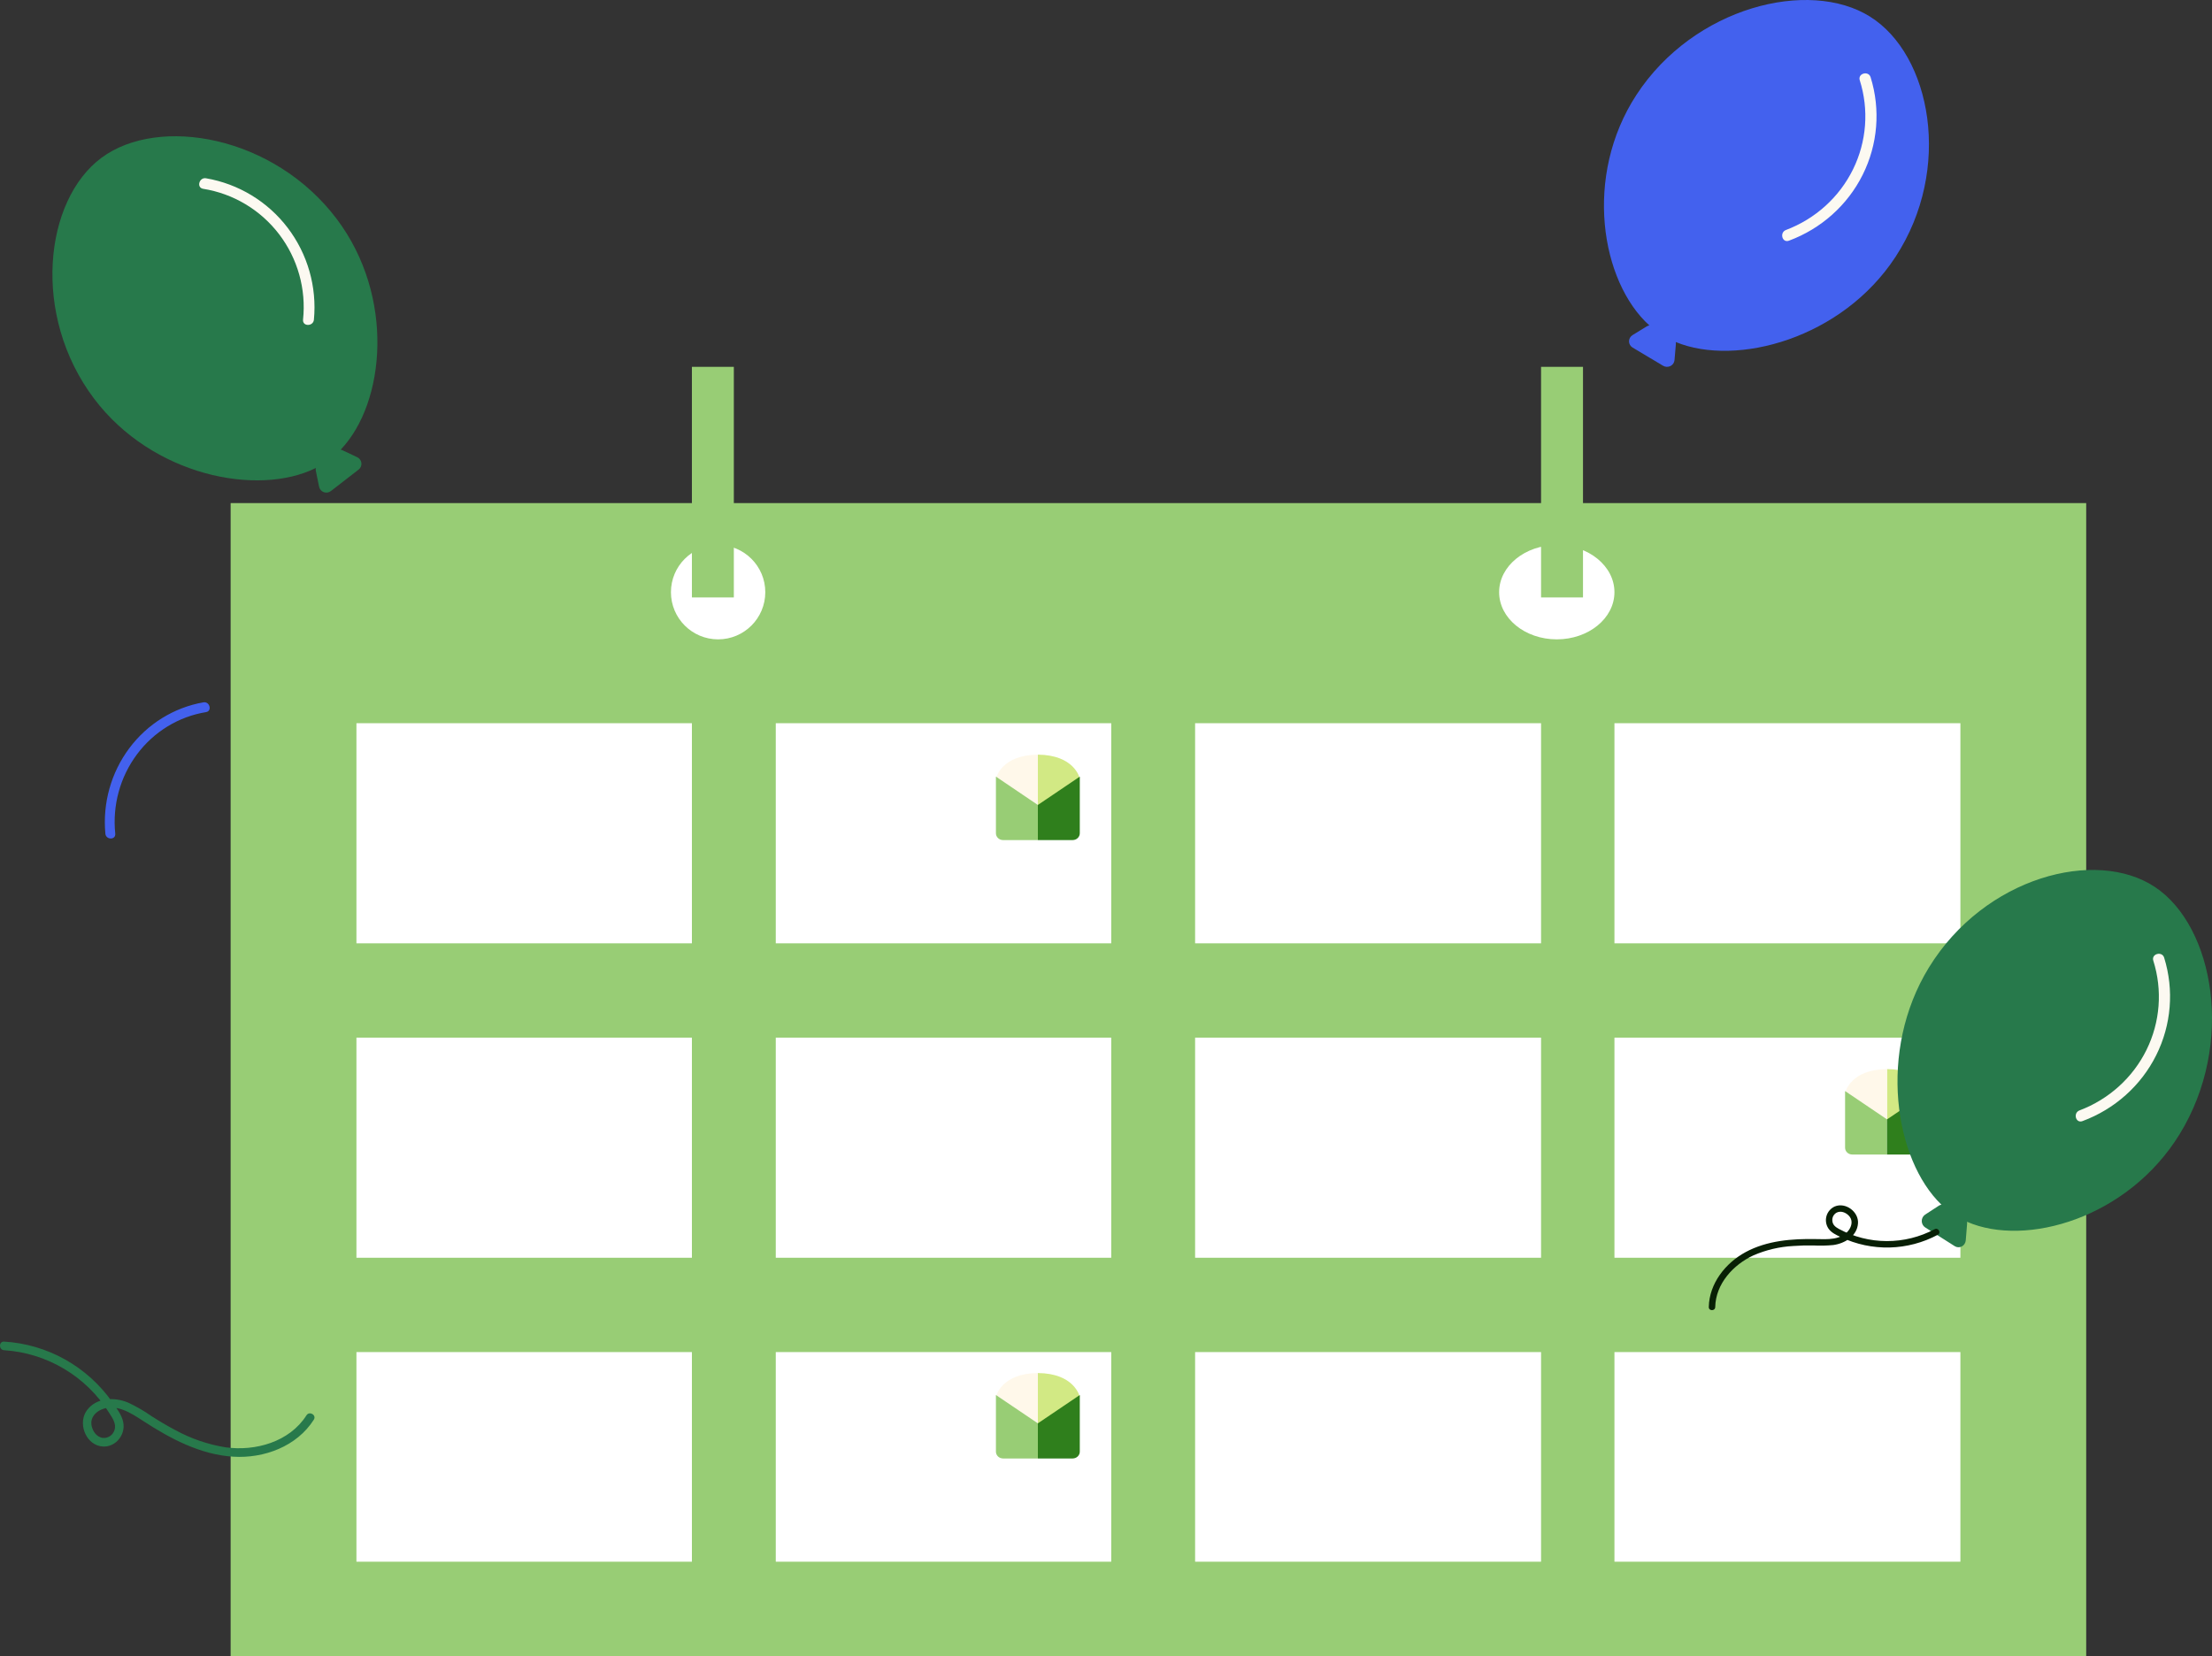 <svg width="211" height="158" viewBox="0 0 211 158" fill="none" xmlns="http://www.w3.org/2000/svg">
<rect x="0" y="0" width="211" height="158" fill="#333333" stroke="none"/>
<path d="M199 48H22V158H199V48Z" fill="#98CD75"/>
<path d="M66 69H34V90H66V69Z" fill="white"/>
<path d="M106 69H74V90H106V69Z" fill="white"/>
<path d="M147 69H114V90H147V69Z" fill="white"/>
<path d="M187 69H154V90H187V69Z" fill="white"/>
<path d="M66 99H34V120H66V99Z" fill="white"/>
<path d="M106 99H74V120H106V99Z" fill="white"/>
<path d="M147 99H114V120H147V99Z" fill="white"/>
<path d="M187 99H154V120H187V99Z" fill="white"/>
<path d="M66 129H34V149H66V129Z" fill="white"/>
<path d="M106 129H74V149H106V129Z" fill="white"/>
<path d="M147 129H114V149H147V129Z" fill="white"/>
<path d="M187 129H154V149H187V129Z" fill="white"/>
<path d="M68.5 61C70.985 61 73 58.985 73 56.5C73 54.015 70.985 52 68.5 52C66.015 52 64 54.015 64 56.5C64 58.985 66.015 61 68.5 61Z" fill="white"/>
<path d="M148.5 61C151.538 61 154 58.985 154 56.5C154 54.015 151.538 52 148.5 52C145.462 52 143 54.015 143 56.5C143 58.985 145.462 61 148.5 61Z" fill="white"/>
<path d="M70 35H66V57H70V35Z" fill="#98CD75"/>
<path d="M151 35H147V57H151V35Z" fill="#98CD75"/>
<path d="M99 72C102.445 72.03 102.972 74.154 103 74.278L99 76.89V72Z" fill="#D2E984"/>
<path d="M99 72C95.554 72.03 95.029 74.154 95 74.278L99 76.89V72Z" fill="#FFF8EA"/>
<path d="M95 74.096V74.102V79.499C95 79.584 95.017 79.668 95.051 79.747C95.085 79.826 95.135 79.898 95.198 79.958C95.261 80.019 95.336 80.067 95.418 80.1C95.501 80.133 95.59 80.15 95.679 80.15H99V76.8L95 74.096Z" fill="#98CD75"/>
<path d="M103 74.096V74.102V79.499C103 79.584 102.983 79.668 102.949 79.747C102.915 79.826 102.865 79.898 102.802 79.958C102.739 80.019 102.664 80.067 102.581 80.1C102.499 80.133 102.41 80.15 102.32 80.15H99V76.8L103 74.096Z" fill="#2F7F1C"/>
<path d="M99 131C102.445 131.03 102.972 133.154 103 133.278L99 135.89V131Z" fill="#D2E984"/>
<path d="M99 131C95.554 131.03 95.029 133.154 95 133.278L99 135.89V131Z" fill="#FFF8EA"/>
<path d="M95 133.096V133.102V138.499C95 138.584 95.017 138.668 95.051 138.747C95.085 138.826 95.135 138.898 95.198 138.958C95.261 139.019 95.336 139.067 95.418 139.1C95.501 139.133 95.59 139.15 95.679 139.151H99V135.8L95 133.096Z" fill="#98CD75"/>
<path d="M103 133.096V133.102V138.499C103 138.584 102.983 138.668 102.949 138.747C102.915 138.826 102.865 138.898 102.802 138.958C102.739 139.019 102.664 139.067 102.581 139.1C102.499 139.133 102.41 139.15 102.32 139.151H99V135.8L103 133.096Z" fill="#2F7F1C"/>
<path d="M180 102C183.445 102.03 183.972 104.154 184 104.278L180 106.89V102Z" fill="#D2E984"/>
<path d="M180 102C176.554 102.03 176.029 104.154 176 104.278L180 106.89V102Z" fill="#FFF8EA"/>
<path d="M176 104.096V104.102V109.499C176 109.584 176.017 109.668 176.051 109.747C176.085 109.826 176.135 109.898 176.198 109.958C176.261 110.019 176.336 110.067 176.418 110.1C176.501 110.133 176.589 110.15 176.679 110.151H180V106.8L176 104.096Z" fill="#98CD75"/>
<path d="M184 104.096V104.102V109.499C184 109.584 183.983 109.668 183.949 109.747C183.915 109.826 183.865 109.898 183.802 109.958C183.739 110.019 183.664 110.067 183.581 110.1C183.499 110.133 183.41 110.15 183.32 110.151H180V106.8L184 104.096Z" fill="#2F7F1C"/>
<path d="M207.915 108.205C213.217 99.575 211.196 88.377 205.559 84.628C199.921 80.879 189.304 83.672 184.001 92.302C179.094 100.29 180.715 110.641 185.193 114.937C185.107 114.951 185.024 114.983 184.95 115.029L183.638 115.884C183.538 115.949 183.456 116.04 183.399 116.148C183.342 116.255 183.313 116.376 183.313 116.499C183.314 116.622 183.345 116.742 183.403 116.849C183.461 116.956 183.545 117.046 183.645 117.109L186.461 118.895C186.562 118.959 186.677 118.995 186.795 118.999C186.913 119.004 187.03 118.978 187.135 118.922C187.24 118.866 187.33 118.784 187.396 118.682C187.462 118.58 187.502 118.462 187.512 118.34L187.641 116.735C187.644 116.679 187.641 116.623 187.632 116.568C193.262 119.025 202.997 116.21 207.915 108.205Z" fill="#27794B"/>
<path d="M205.399 91.651C206.291 94.467 206.06 97.51 204.754 100.165C203.447 102.819 201.162 104.884 198.362 105.942C197.723 106.184 198 107.208 198.648 106.962C201.718 105.822 204.231 103.576 205.677 100.68C207.124 97.784 207.395 94.456 206.436 91.37C206.236 90.72 205.197 90.997 205.399 91.651Z" fill="#FCF9F1"/>
<path d="M19.659 67.941C17.04 68.367 14.681 69.808 13.069 71.966C11.457 74.124 10.714 76.834 10.994 79.537C11.052 80.156 10.108 80.152 10.051 79.537C9.781 76.624 10.595 73.713 12.331 71.389C14.066 69.066 16.594 67.501 19.408 67.008C20.002 66.904 20.257 67.836 19.659 67.941Z" fill="#4361EE"/>
<path d="M180.813 24.505C186.291 16.115 184.202 5.228 178.377 1.583C172.552 -2.062 161.58 0.654 156.101 9.044C151.03 16.809 152.705 26.873 157.333 31.05C157.244 31.064 157.159 31.094 157.081 31.139L155.726 31.971C155.623 32.034 155.538 32.122 155.479 32.227C155.42 32.332 155.39 32.449 155.391 32.569C155.391 32.688 155.423 32.805 155.483 32.909C155.543 33.013 155.629 33.1 155.734 33.162L158.643 34.898C158.748 34.96 158.866 34.995 158.988 34.999C159.11 35.004 159.231 34.978 159.34 34.924C159.448 34.87 159.541 34.79 159.609 34.691C159.677 34.592 159.718 34.477 159.729 34.358L159.862 32.798C159.866 32.744 159.863 32.689 159.853 32.635C165.671 35.025 175.73 32.287 180.813 24.505Z" fill="#4361EE"/>
<path d="M177.399 7.651C178.291 10.467 178.06 13.511 176.754 16.165C175.447 18.819 173.162 20.884 170.362 21.942C169.723 22.184 170 23.208 170.648 22.962C173.718 21.822 176.231 19.576 177.677 16.68C179.124 13.784 179.395 10.456 178.436 7.37C178.236 6.72 177.197 6.997 177.399 7.651Z" fill="#FCF9F1"/>
<path d="M32.119 20.889C26.12 12.931 15.139 11.01 9.683 15.052C4.226 19.093 2.973 30.075 8.972 38.032C14.526 45.398 24.587 47.407 30.129 44.648C30.111 44.734 30.11 44.822 30.125 44.909L30.438 46.44C30.462 46.557 30.515 46.665 30.593 46.756C30.671 46.846 30.772 46.915 30.884 46.957C30.997 46.998 31.118 47.01 31.237 46.992C31.356 46.973 31.468 46.925 31.562 46.852L34.208 44.803C34.303 44.73 34.377 44.634 34.424 44.524C34.471 44.414 34.488 44.295 34.475 44.176C34.462 44.058 34.418 43.945 34.349 43.848C34.279 43.751 34.186 43.673 34.077 43.622L32.654 42.951C32.604 42.929 32.551 42.912 32.497 42.902C36.769 38.426 37.685 28.271 32.119 20.889Z" fill="#27794B"/>
<path d="M19.375 18.013C22.256 18.472 24.851 20.024 26.624 22.348C28.398 24.672 29.215 27.59 28.907 30.502C28.843 31.168 29.881 31.164 29.944 30.502C30.241 27.364 29.345 24.23 27.436 21.727C25.527 19.225 22.746 17.539 19.651 17.009C18.998 16.897 18.717 17.901 19.375 18.013Z" fill="#FCF9F1"/>
<path d="M0.393 128.823C2.416 128.952 4.38 129.562 6.125 130.604C7.869 131.646 9.343 133.091 10.427 134.818C10.731 135.308 11.127 135.847 10.917 136.45C10.844 136.681 10.695 136.88 10.495 137.015C10.295 137.15 10.055 137.212 9.816 137.192C9.196 137.116 8.795 136.504 8.719 135.918C8.632 135.253 9.098 134.73 9.672 134.483C11.075 133.88 12.491 134.813 13.634 135.557C16.238 137.254 19.103 138.789 22.259 138.982C25.179 139.161 28.31 138.006 29.934 135.452C30.218 135.005 29.512 134.592 29.23 135.037C27.619 137.57 24.363 138.48 21.532 138.088C19.845 137.82 18.215 137.262 16.715 136.439C15.937 136.031 15.182 135.58 14.443 135.105C13.739 134.61 12.993 134.178 12.214 133.816C10.914 133.278 9.194 133.32 8.286 134.56C7.439 135.716 8.094 137.642 9.51 137.967C10.852 138.275 12.028 137.002 11.752 135.67C11.611 134.989 11.102 134.323 10.709 133.766C9.526 132.088 7.986 130.699 6.2 129.701C4.415 128.703 2.43 128.122 0.393 128.001C-0.132 127.974 -0.13 128.797 0.393 128.823H0.393Z" fill="#27794B"/>
<path d="M184.539 117.278C183.132 118.027 181.562 118.416 179.969 118.411C178.375 118.406 176.807 118.006 175.406 117.247C175.089 117.072 174.822 116.873 174.786 116.486C174.768 116.326 174.798 116.165 174.872 116.023C174.947 115.881 175.063 115.764 175.206 115.689C175.646 115.475 176.171 115.725 176.446 116.092C176.742 116.487 176.624 116.999 176.35 117.37C175.641 118.331 174.301 118.24 173.24 118.219C170.956 118.173 168.555 118.355 166.509 119.463C164.587 120.504 163.043 122.457 163 124.704C162.993 125.099 163.606 125.099 163.614 124.704C163.656 122.487 165.334 120.659 167.266 119.769C168.465 119.25 169.748 118.949 171.053 118.879C171.69 118.832 172.329 118.819 172.968 118.827C173.605 118.861 174.243 118.847 174.878 118.787C175.974 118.637 177.152 117.932 177.232 116.715C177.306 115.614 176.053 114.68 175.021 115.105C174.832 115.189 174.663 115.314 174.527 115.469C174.39 115.625 174.289 115.809 174.23 116.007C174.171 116.205 174.156 116.414 174.185 116.619C174.214 116.824 174.288 117.02 174.4 117.194C174.676 117.614 175.167 117.829 175.607 118.037C177.058 118.724 178.65 119.061 180.255 119.021C181.86 118.981 183.434 118.565 184.848 117.807C185.195 117.617 184.886 117.088 184.539 117.278V117.278Z" fill="#081F05"/>
</svg>
